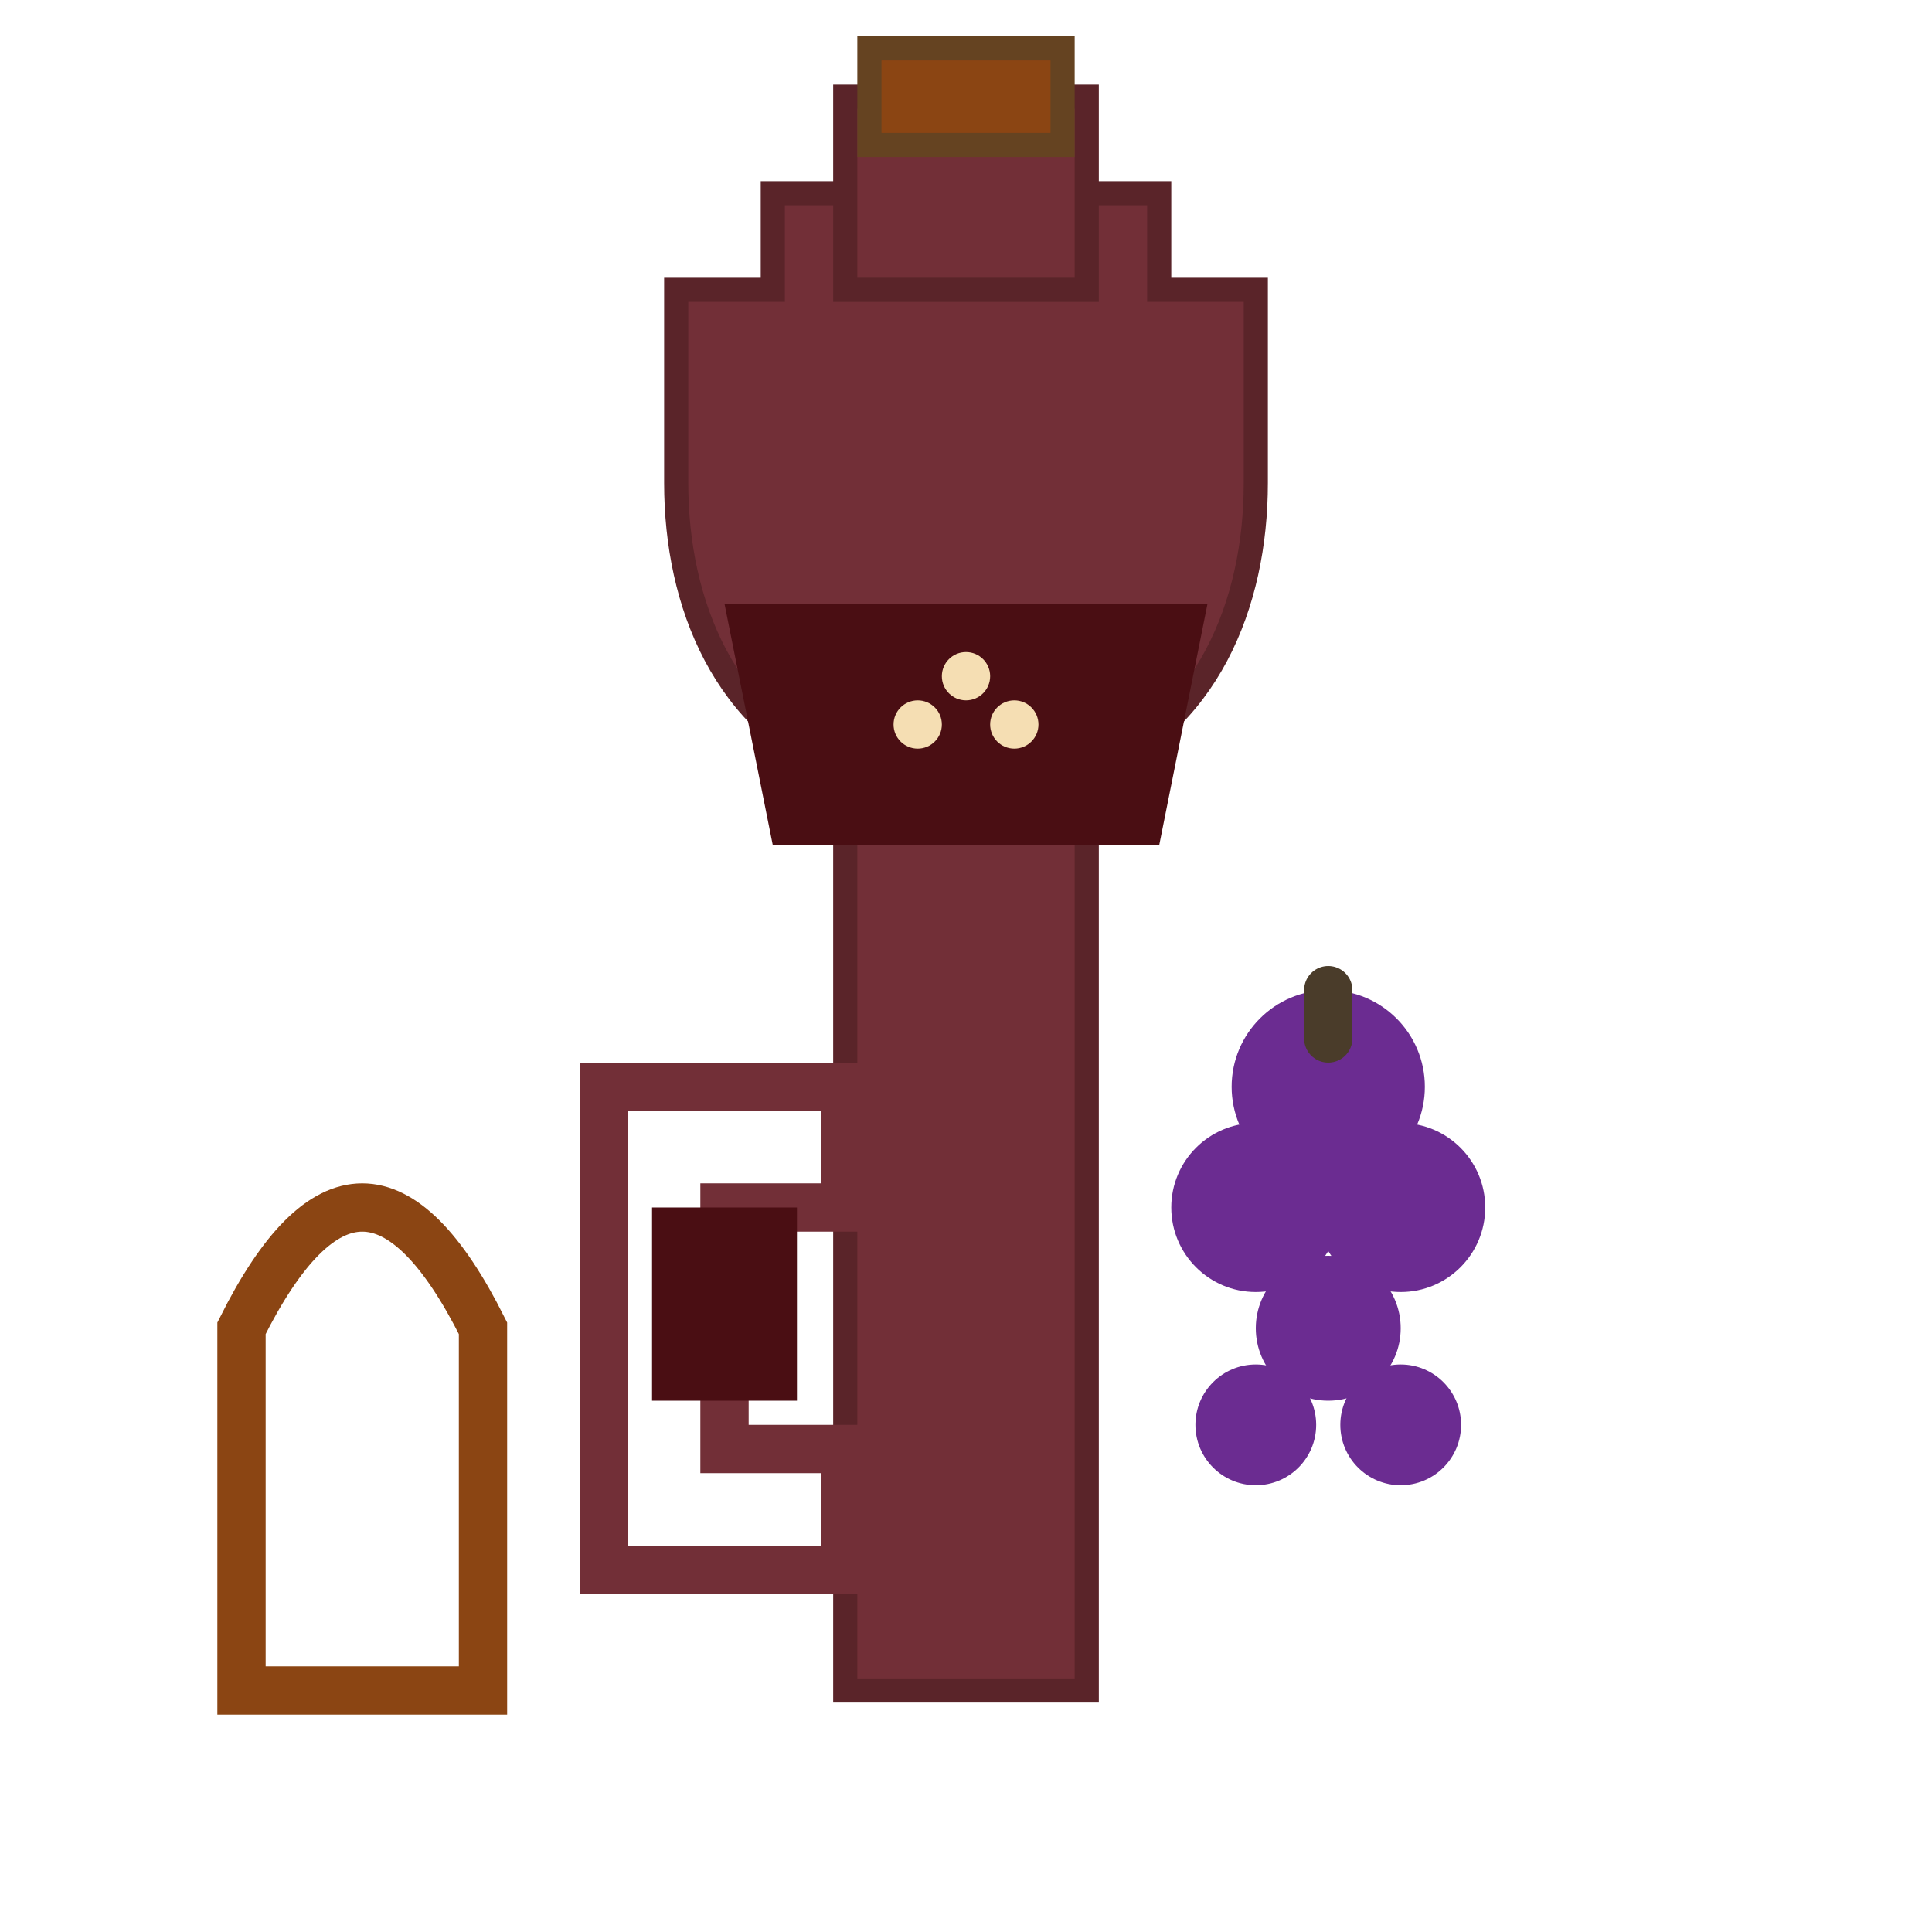 <svg width="80" height="80" viewBox="0 0 80 80" xmlns="http://www.w3.org/2000/svg">
  <!-- Wine bottle silhouette -->
  <path d="M40 8 L32 8 L32 12 L28 12 L28 20 C28 25 30 30 35 32 L35 70 L45 70 L45 32 C50 30 52 25 52 20 L52 12 L48 12 L48 8 Z" 
        fill="#722F37" stroke="#5A2429" stroke-width="1"/>
  
  <!-- Wine bottle neck -->
  <rect x="35" y="4" width="10" height="8" fill="#722F37" stroke="#5A2429" stroke-width="1"/>
  
  <!-- Cork -->
  <rect x="36" y="2" width="8" height="4" fill="#8B4513" stroke="#654321" stroke-width="1"/>
  
  <!-- Wine level -->
  <path d="M30 25 L50 25 L48 35 L32 35 Z" fill="#4A0E13"/>
  
  <!-- Wine glass -->
  <path d="M25 45 L25 65 L35 65 L35 60 L30 60 L30 50 L35 50 L35 45 Z" 
        fill="none" stroke="#722F37" stroke-width="2"/>
  
  <!-- Wine in glass -->
  <path d="M27 50 L33 50 L33 58 L27 58 Z" fill="#4A0E13"/>
  
  <!-- Grapes cluster -->
  <circle cx="55" cy="45" r="4" fill="#6B2C91"/>
  <circle cx="52" cy="50" r="3.5" fill="#6B2C91"/>
  <circle cx="58" cy="50" r="3.5" fill="#6B2C91"/>
  <circle cx="55" cy="55" r="3" fill="#6B2C91"/>
  <circle cx="52" cy="59" r="2.5" fill="#6B2C91"/>
  <circle cx="58" cy="59" r="2.5" fill="#6B2C91"/>
  
  <!-- Grape stem -->
  <path d="M55 41 L55 43" stroke="#4A3C2A" stroke-width="2" stroke-linecap="round"/>
  
  <!-- Wine cellar entrance arch -->
  <path d="M10 55 Q15 45 20 55 L20 70 L10 70 Z" 
        fill="none" stroke="#8B4513" stroke-width="2"/>
  
  <!-- Small details -->
  <circle cx="40" cy="28" r="1" fill="#F5DEB3"/>
  <circle cx="42" cy="30" r="1" fill="#F5DEB3"/>
  <circle cx="38" cy="30" r="1" fill="#F5DEB3"/>
</svg>

